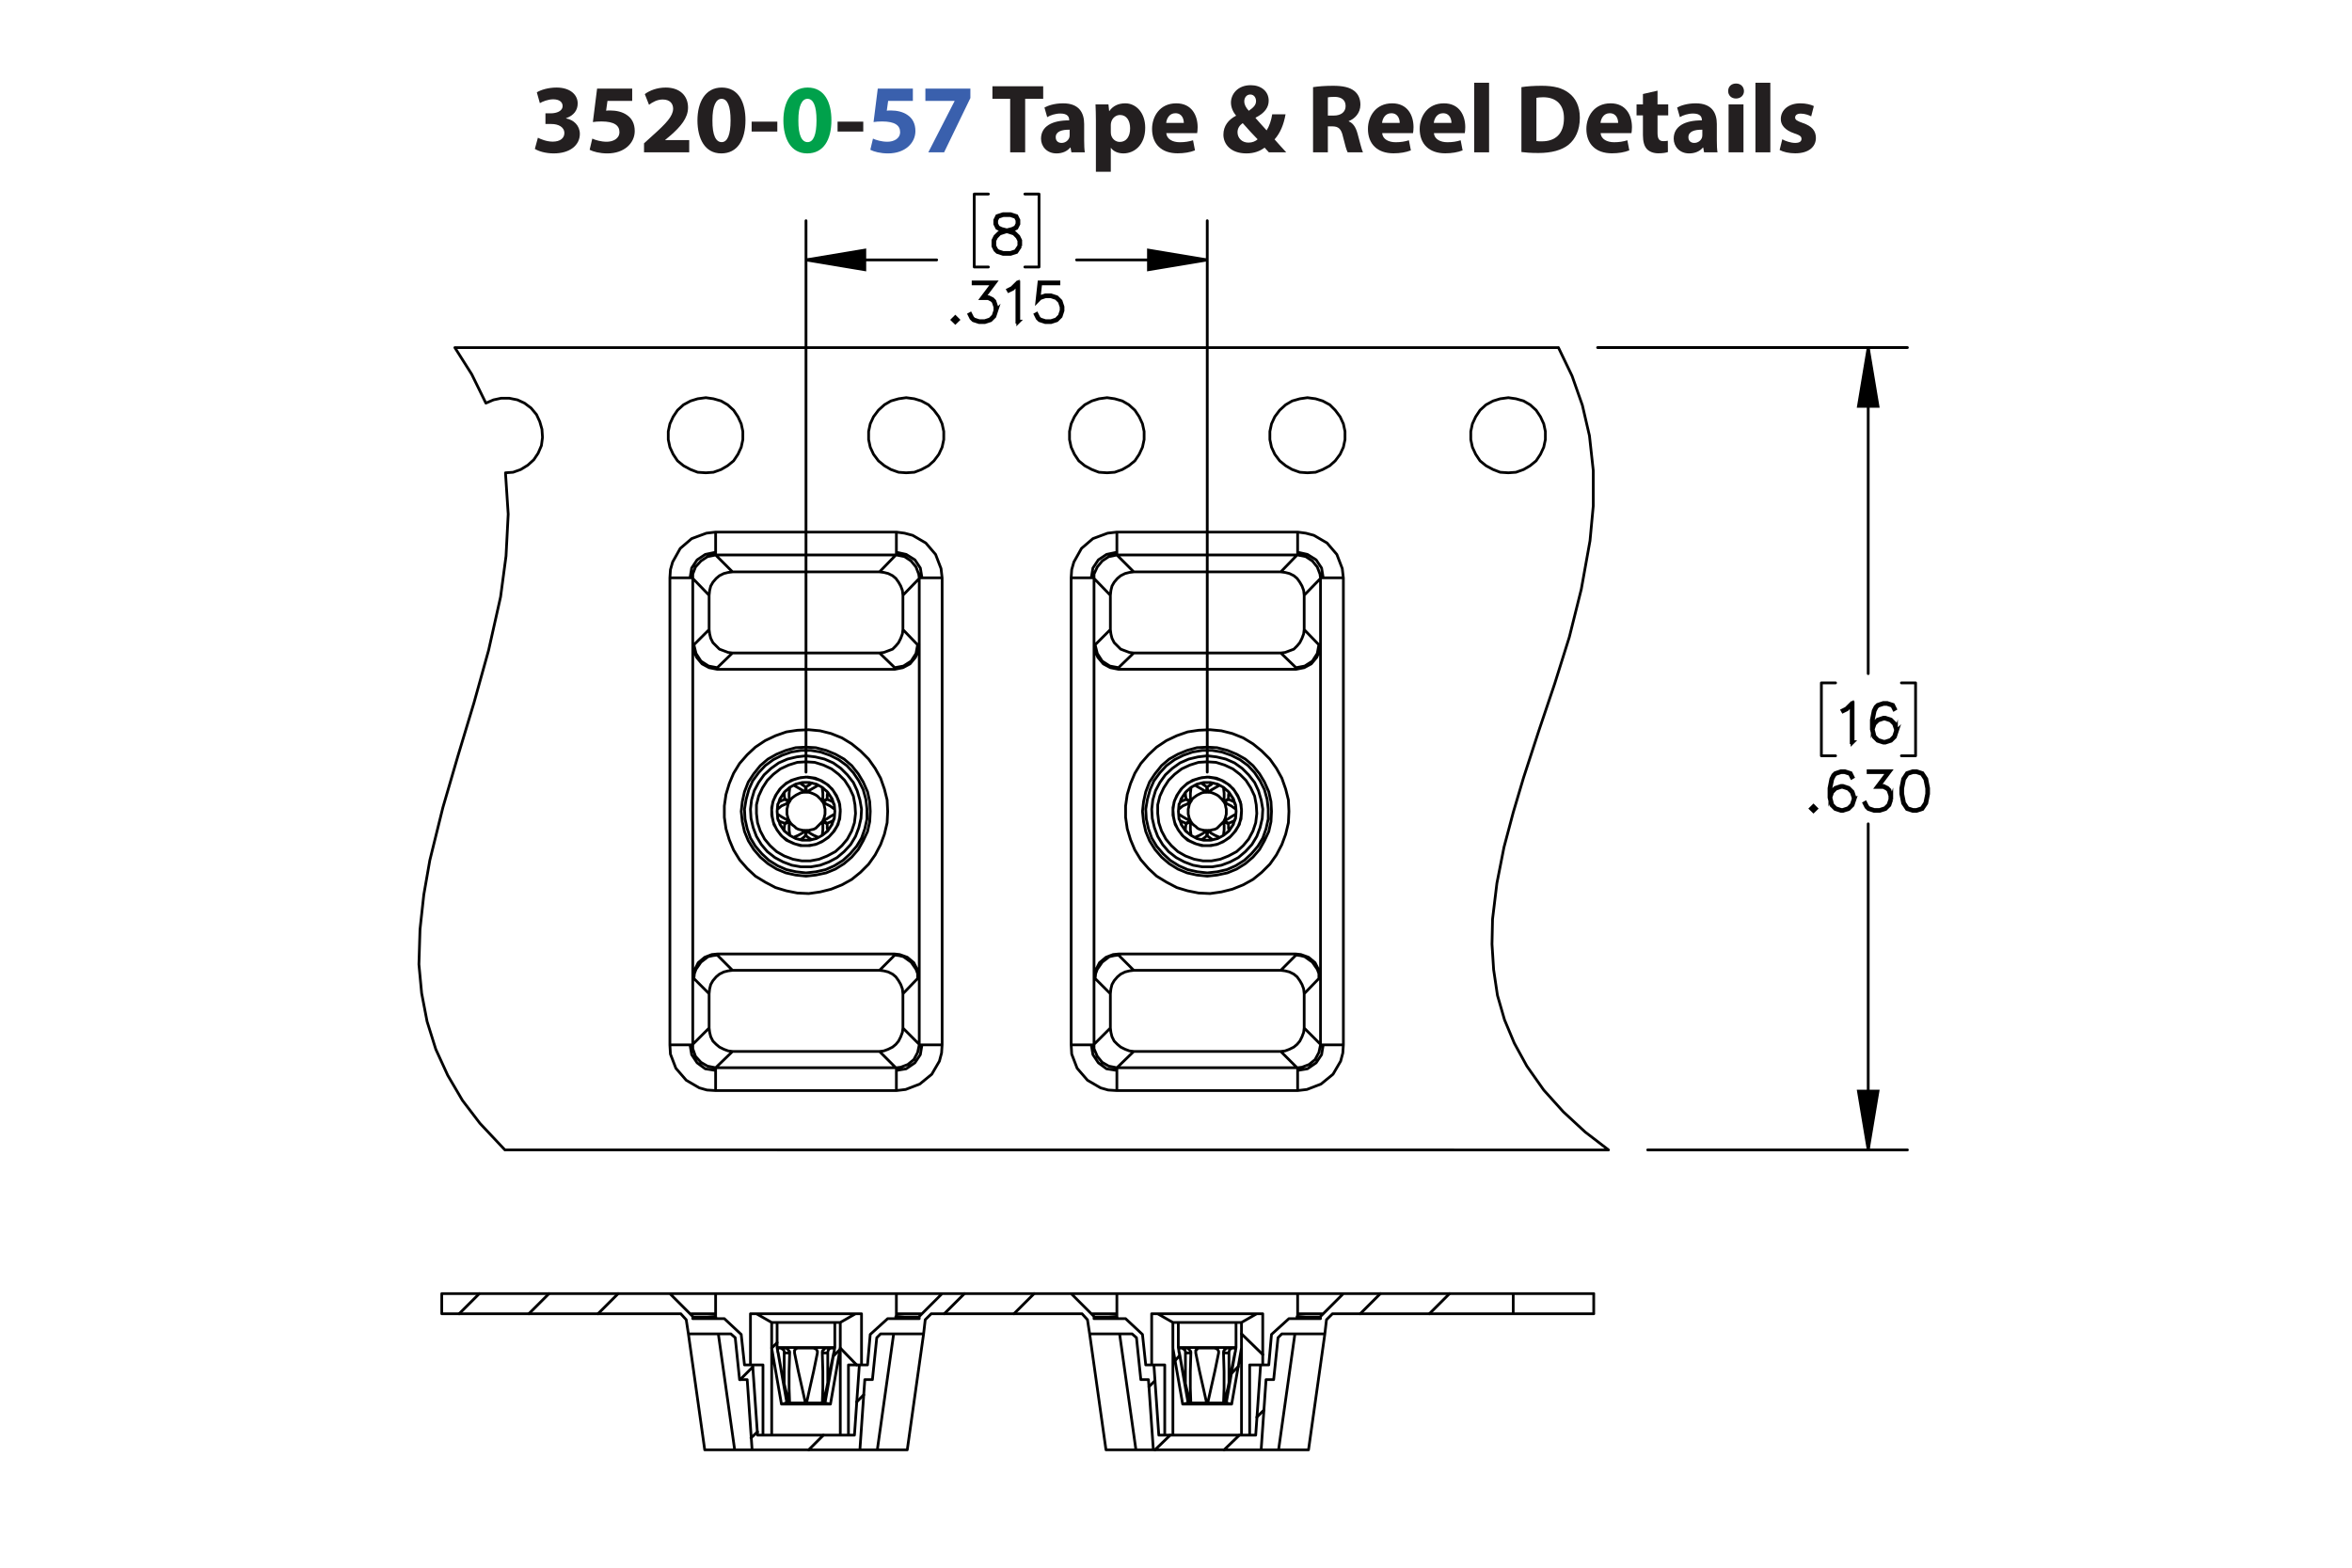 <?xml version="1.0" encoding="UTF-8"?><svg id="Layer_1" xmlns="http://www.w3.org/2000/svg" viewBox="0 0 432 288"><defs><style>.cls-1,.cls-2{stroke-linecap:round;stroke-linejoin:round;}.cls-1,.cls-2,.cls-3{fill:none;}.cls-1,.cls-2,.cls-3,.cls-4{stroke:#000;}.cls-1,.cls-3{stroke-width:.51px;}.cls-2{stroke-width:.5px;}.cls-3,.cls-4{stroke-miterlimit:10;}.cls-4{stroke-width:.7px;}.cls-5{fill:#00a14b;}.cls-6{fill:#231f20;}.cls-7{fill:#3a60ad;}</style></defs><path class="cls-6" d="m98.797,25.301c.486.252,1.603.72,2.719.72,1.423,0,2.143-.685,2.143-1.567,0-1.152-1.152-1.674-2.359-1.674h-1.116v-1.962h1.062c.918-.018,2.089-.36,2.089-1.351,0-.702-.576-1.224-1.728-1.224-.955,0-1.962.414-2.449.702l-.558-1.981c.702-.45,2.106-.882,3.619-.882,2.502,0,3.889,1.315,3.889,2.917,0,1.243-.702,2.215-2.143,2.719v.036c1.404.252,2.539,1.315,2.539,2.845,0,2.07-1.819,3.583-4.79,3.583-1.512,0-2.791-.397-3.475-.829l.558-2.052Z"/><path class="cls-6" d="m116.116,18.531h-4.538l-.252,1.8c.252-.036.468-.036.756-.036,1.116,0,2.251.252,3.079.847.882.594,1.422,1.566,1.422,2.935,0,2.179-1.873,4.106-5.023,4.106-1.422,0-2.611-.324-3.259-.666l.486-2.052c.522.252,1.585.576,2.647.576,1.134,0,2.341-.54,2.341-1.783,0-1.206-.955-1.945-3.295-1.945-.648,0-1.099.036-1.585.108l.774-6.14h6.446v2.251Z"/><path class="cls-6" d="m118.291,27.984v-1.656l1.512-1.369c2.557-2.287,3.799-3.601,3.835-4.969,0-.955-.576-1.711-1.927-1.711-1.008,0-1.891.504-2.503.973l-.774-1.963c.882-.666,2.251-1.206,3.835-1.206,2.647,0,4.106,1.548,4.106,3.673,0,1.963-1.423,3.529-3.115,5.042l-1.08.9v.036h4.411v2.251h-8.3Z"/><path class="cls-6" d="m136.924,22.078c0,3.619-1.458,6.104-4.447,6.104-3.025,0-4.357-2.719-4.375-6.032,0-3.385,1.44-6.067,4.465-6.067,3.133,0,4.357,2.791,4.357,5.996Zm-6.068.072c-.018,2.683.63,3.961,1.692,3.961s1.639-1.333,1.639-3.997c0-2.593-.558-3.961-1.657-3.961-1.008,0-1.692,1.278-1.674,3.997Z"/><path class="cls-6" d="m142.772,22.348v1.818h-4.717v-1.818h4.717Z"/><path class="cls-5" d="m152.709,22.078c0,3.619-1.458,6.104-4.447,6.104-3.025,0-4.357-2.719-4.375-6.032,0-3.385,1.44-6.067,4.465-6.067,3.133,0,4.357,2.791,4.357,5.996Zm-6.068.072c-.018,2.683.63,3.961,1.692,3.961s1.639-1.333,1.639-3.997c0-2.593-.558-3.961-1.657-3.961-1.008,0-1.692,1.278-1.674,3.997Z"/><path class="cls-6" d="m158.558,22.348v1.818h-4.718v-1.818h4.718Z"/><path class="cls-7" d="m167.667,18.531h-4.537l-.252,1.8c.252-.036.468-.036.756-.036,1.117,0,2.251.252,3.079.847.882.594,1.422,1.566,1.422,2.935,0,2.179-1.873,4.106-5.023,4.106-1.422,0-2.611-.324-3.259-.666l.486-2.052c.522.252,1.585.576,2.647.576,1.134,0,2.341-.54,2.341-1.783,0-1.206-.955-1.945-3.295-1.945-.648,0-1.099.036-1.585.108l.774-6.14h6.446v2.251Z"/><path class="cls-7" d="m178.233,16.28v1.728l-4.826,9.975h-2.899l4.826-9.417v-.036h-5.366v-2.251h8.265Z"/><path class="cls-6" d="m185.54,18.153h-3.259v-2.305h9.327v2.305h-3.313v9.831h-2.754v-9.831Z"/><path class="cls-6" d="m196.79,27.984l-.162-.882h-.054c-.576.702-1.477,1.081-2.521,1.081-1.783,0-2.845-1.296-2.845-2.701,0-2.287,2.053-3.385,5.168-3.367v-.126c0-.468-.252-1.134-1.602-1.134-.9,0-1.855.306-2.431.666l-.504-1.765c.612-.342,1.818-.774,3.421-.774,2.935,0,3.871,1.728,3.871,3.799v3.061c0,.846.036,1.656.126,2.143h-2.466Zm-.324-4.159c-1.44-.018-2.557.324-2.557,1.386,0,.702.468,1.044,1.08,1.044.684,0,1.243-.45,1.422-1.008.036-.144.054-.306.054-.468v-.954Z"/><path class="cls-6" d="m201.288,22.132c0-1.152-.036-2.143-.072-2.953h2.377l.127,1.225h.036c.648-.936,1.657-1.423,2.935-1.423,1.927,0,3.655,1.675,3.655,4.483,0,3.205-2.035,4.718-3.998,4.718-1.062,0-1.891-.432-2.287-1.008h-.036v4.375h-2.737v-9.416Zm2.737,2.07c0,.216.018.414.054.576.18.738.81,1.296,1.603,1.296,1.188,0,1.891-.99,1.891-2.485,0-1.404-.63-2.466-1.855-2.466-.774,0-1.458.576-1.639,1.386-.036.144-.054.324-.054.486v1.206Z"/><path class="cls-6" d="m214.213,24.455c.09,1.135,1.206,1.675,2.485,1.675.936,0,1.692-.126,2.43-.36l.36,1.855c-.9.36-1.999.54-3.187.54-2.989,0-4.699-1.728-4.699-4.483,0-2.233,1.386-4.7,4.447-4.7,2.844,0,3.925,2.215,3.925,4.394,0,.468-.055.882-.091,1.08h-5.671Zm3.223-1.872c0-.666-.288-1.783-1.548-1.783-1.152,0-1.621,1.044-1.692,1.783h3.241Z"/><path class="cls-6" d="m233.06,27.984c-.252-.27-.504-.54-.792-.864-.792.612-1.891,1.062-3.331,1.062-2.935,0-4.231-1.747-4.231-3.439,0-1.602.919-2.754,2.305-3.475v-.072c-.521-.576-.918-1.477-.918-2.341,0-1.53,1.206-3.205,3.637-3.205,1.873,0,3.295,1.098,3.295,2.845,0,1.224-.72,2.269-2.394,3.115l-.018.072c.702.774,1.44,1.656,2.034,2.269.486-.756.864-1.873,1.026-2.953h2.449c-.324,1.837-.936,3.403-2.017,4.609.684.774,1.386,1.567,2.143,2.377h-3.188Zm-2.07-2.394c-.756-.756-1.746-1.855-2.737-2.971-.504.36-.954.882-.954,1.675,0,1.026.774,1.908,2.017,1.908.721,0,1.315-.27,1.675-.612Zm-2.449-6.986c0,.612.288,1.152.829,1.747.882-.612,1.332-1.081,1.332-1.783,0-.576-.342-1.206-1.062-1.206-.702,0-1.099.612-1.099,1.242Z"/><path class="cls-6" d="m241.176,16.01c.882-.144,2.196-.252,3.654-.252,1.801,0,3.062.27,3.926.954.72.576,1.116,1.422,1.116,2.539,0,1.548-1.099,2.61-2.143,2.989v.054c.846.342,1.315,1.152,1.62,2.269.378,1.368.757,2.953.99,3.421h-2.809c-.198-.342-.486-1.333-.847-2.827-.323-1.513-.846-1.927-1.962-1.945h-.828v4.771h-2.719v-11.974Zm2.719,5.222h1.08c1.368,0,2.179-.684,2.179-1.747,0-1.116-.757-1.674-2.017-1.692-.666,0-1.045.054-1.242.09v3.349Z"/><path class="cls-6" d="m253.866,24.455c.09,1.135,1.206,1.675,2.484,1.675.936,0,1.692-.126,2.431-.36l.36,1.855c-.9.36-1.999.54-3.188.54-2.988,0-4.699-1.728-4.699-4.483,0-2.233,1.387-4.7,4.447-4.7,2.845,0,3.926,2.215,3.926,4.394,0,.468-.055.882-.091,1.08h-5.671Zm3.223-1.872c0-.666-.288-1.783-1.549-1.783-1.152,0-1.62,1.044-1.692,1.783h3.241Z"/><path class="cls-6" d="m263.37,24.455c.09,1.135,1.206,1.675,2.484,1.675.936,0,1.692-.126,2.431-.36l.36,1.855c-.9.36-1.999.54-3.188.54-2.988,0-4.699-1.728-4.699-4.483,0-2.233,1.387-4.7,4.447-4.7,2.845,0,3.926,2.215,3.926,4.394,0,.468-.055.882-.091,1.08h-5.671Zm3.223-1.872c0-.666-.288-1.783-1.549-1.783-1.152,0-1.62,1.044-1.692,1.783h3.241Z"/><path class="cls-6" d="m270.768,15.2h2.736v12.784h-2.736v-12.784Z"/><path class="cls-6" d="m279.443,16.01c1.008-.162,2.322-.252,3.709-.252,2.305,0,3.799.414,4.969,1.296,1.261.936,2.053,2.431,2.053,4.573,0,2.323-.846,3.925-2.017,4.915-1.278,1.062-3.223,1.566-5.6,1.566-1.422,0-2.431-.09-3.114-.18v-11.919Zm2.755,9.903c.233.054.611.054.954.054,2.484.018,4.104-1.351,4.104-4.249.019-2.521-1.458-3.853-3.816-3.853-.612,0-1.009.054-1.242.108v7.94Z"/><path class="cls-6" d="m293.987,24.455c.091,1.135,1.207,1.675,2.485,1.675.935,0,1.692-.126,2.431-.36l.36,1.855c-.9.36-1.999.54-3.188.54-2.988,0-4.699-1.728-4.699-4.483,0-2.233,1.387-4.7,4.447-4.7,2.845,0,3.925,2.215,3.925,4.394,0,.468-.054.882-.09,1.08h-5.672Zm3.224-1.872c0-.666-.288-1.783-1.549-1.783-1.152,0-1.62,1.044-1.692,1.783h3.241Z"/><path class="cls-6" d="m304.445,16.659v2.521h1.963v2.017h-1.963v3.187c0,1.062.252,1.548,1.08,1.548.343,0,.612-.036.81-.072l.018,2.07c-.359.144-1.008.234-1.782.234-.882,0-1.62-.306-2.053-.756-.504-.522-.756-1.368-.756-2.611v-3.601h-1.171v-2.017h1.171v-1.909l2.683-.612Z"/><path class="cls-6" d="m312.996,27.984l-.162-.882h-.054c-.576.702-1.477,1.081-2.521,1.081-1.783,0-2.845-1.296-2.845-2.701,0-2.287,2.053-3.385,5.167-3.367v-.126c0-.468-.252-1.134-1.603-1.134-.9,0-1.855.306-2.431.666l-.504-1.765c.612-.342,1.818-.774,3.421-.774,2.935,0,3.871,1.728,3.871,3.799v3.061c0,.846.036,1.656.126,2.143h-2.467Zm-.324-4.159c-1.44-.018-2.557.324-2.557,1.386,0,.702.469,1.044,1.081,1.044.684,0,1.242-.45,1.422-1.008.036-.144.054-.306.054-.468v-.954Z"/><path class="cls-6" d="m320.321,16.73c0,.756-.576,1.369-1.476,1.369-.865,0-1.441-.612-1.423-1.369-.019-.792.558-1.386,1.44-1.386.882,0,1.44.594,1.458,1.386Zm-2.826,11.253v-8.805h2.736v8.805h-2.736Z"/><path class="cls-6" d="m322.427,15.2h2.736v12.784h-2.736v-12.784Z"/><path class="cls-6" d="m327.358,25.589c.505.306,1.549.666,2.359.666.828,0,1.17-.288,1.17-.738s-.271-.666-1.296-1.008c-1.819-.612-2.522-1.603-2.503-2.647,0-1.638,1.404-2.881,3.583-2.881,1.026,0,1.944.234,2.484.504l-.486,1.891c-.396-.216-1.152-.504-1.908-.504-.666,0-1.044.271-1.044.72,0,.415.342.63,1.422,1.008,1.675.576,2.377,1.423,2.394,2.719,0,1.639-1.296,2.845-3.816,2.845-1.152,0-2.179-.252-2.846-.612l.486-1.962Z"/><path class="cls-4" d="m340.268,136.35h-.156v-6.94l-.892.904-.691.336-.076-.133.669-.34,1.037-1.027h.109v7.2Z"/><path class="cls-4" d="m348.385,134.325l-.346,1.046-.711.705-1.047.341h-.36l-1.047-.341-.711-.705-.346-1.386v-1.717l.336-1.712.351-.7.37-.355,1.047-.35h.701l1.066.35.351.705-.138.081-.331-.653-.972-.327h-.659l-.99.327-.308.321-.332.658-.341,1.679v1.211l.194-.582.711-.71,1.047-.35h.36l1.047.35.711.71.346,1.045v.359Zm-.151-.023v-.317l-.332-.989-.648-.648-.991-.331h-.322l-.99.331-.648.648-.332.979.332,1.315.648.653.99.326h.322l.991-.326.648-.653.332-.989Z"/><path class="cls-4" d="m333.533,148.545l-.445.435-.446-.435.446-.444.445.444Zm-.213,0l-.232-.231-.232.231.232.232.232-.232Z"/><path class="cls-4" d="m340.609,146.861l-.346,1.046-.712.704-1.048.341h-.36l-1.048-.341-.712-.704-.346-1.387v-1.717l.336-1.712.352-.7.37-.355,1.048-.35h.702l1.066.35.352.705-.138.081-.332-.653-.973-.327h-.659l-.991.327-.308.321-.332.658-.342,1.679v1.211l.194-.582.712-.709,1.048-.35h.36l1.048.35.712.709.346,1.046v.359Zm-.151-.023v-.317l-.332-.988-.65-.648-.991-.331h-.322l-.991.331-.649.648-.332.979.332,1.315.649.653.991.326h.322l.991-.326.65-.653.332-.988Z"/><path class="cls-4" d="m347.372,146.861l-.346,1.046-.712.704-1.048.341h-1.039l-1.048-.341-.37-.359-.341-.685.138-.076.336.667.314.322.991.326h1l.991-.326.65-.653.332-.988v-.658l-.332-.988-.323-.307-.649-.331h-1.157l2.039-2.711h-3.58v-.156h3.894l-2.039,2.711h.882l.711.35.361.368.346,1.046v.7Z"/><path class="cls-4" d="m354.135,145.844l-.337,1.713-.711,1.055-1.058.341h-.702l-1.058-.341-.706-1.055-.342-1.713v-1.04l.342-1.712.706-1.055,1.058-.35h.702l1.058.35.711,1.055.337,1.712v1.04Zm-.151-.023v-.993l-.342-1.679-.649-.979-.982-.327h-.659l-.981.327-.654.979-.337,1.679v.993l.337,1.68.654.98.981.326h.659l.982-.326.649-.98.342-1.68Z"/><path class="cls-4" d="m187.383,45.219l-.707,1.065-1.058.341h-1.38l-1.048-.341-.37-.359-.351-.705v-1.055l.351-.71.707-.695,1.081-.359-.73-.175-.711-.36-.356-.714v-.719l.356-.724,1.072-.35h1.38l1.067.35.36.724v.719l-.36.714-.711.36-.726.175.038.009,1.039.35.711.695.346.71v1.055Zm-.152-.038v-.98l-.332-.648-.65-.662-1-.327-.323-.09-.318.09-1.0.327-.654.662-.328.648v.98l.328.648.313.322.991.326h1.337l.981-.326.654-.97Zm-.341-4.068v-.644l-.322-.629-.972-.327h-1.337l-.972.327-.323.629v.644l.323.639.649.317.991.255.991-.255.65-.317.322-.639Z"/><path class="cls-4" d="m175.914,58.754l-.446.435-.445-.435.445-.444.446.444Zm-.213,0l-.232-.231-.232.231.232.232.232-.232Z"/><path class="cls-4" d="m182.986,57.07l-.346,1.046-.711.705-1.048.341h-1.038l-1.047-.341-.37-.359-.341-.686.137-.076.336.667.313.322.991.326h1l.991-.326.649-.653.332-.989v-.658l-.332-.989-.323-.307-.649-.331h-1.156l2.038-2.711h-3.579v-.156h3.892l-2.039,2.711h.882l.711.35.36.369.346,1.046v.7Z"/><path class="cls-4" d="m187.03,59.095h-.156v-6.94l-.892.904-.692.336-.076-.133.668-.34,1.038-1.027h.109v7.2Z"/><path class="cls-4" d="m195.15,57.07l-.346,1.046-.711.705-1.048.341h-1.038l-1.047-.341-.37-.359-.341-.686.137-.076.336.667.313.322.991.326h1l.991-.326.649-.653.332-.989v-.658l-.332-.989-.649-.648-.991-.331h-1l-.991.331-.474.487.365-3.345h3.47v.156h-3.333l-.308,2.758.204-.194,1.047-.345h1.038l1.048.345.711.71.346,1.046v.7Z"/><path class="cls-3" d="m221.741,47.75l-10.8,1.8v-3.6l10.8,1.8m-73.7,0l10.8-1.8v3.6l-10.8-1.8m195.1,163.5l-1.8-10.8h3.6l-1.8,10.8m0-147.4l1.8,10.8h-3.6l1.8-10.8"/><path class="cls-1" d="m221.741,47.75h-24m-49.7,0h24m49.7,94.1V40.55m-73.7,101.3V40.55m42.8,8.5h-2.6m2.6-13.4v13.4m-2.6-13.4h2.6m-11.9,13.4h2.6m-2.6-13.4v13.4m2.6-13.4h-2.6m164.2,175.6v-59.9m0-87.5v59.9m-40.5,87.5h47.7m-56.9-147.4h56.9m1.5,75h-2.6m2.6-13.4v13.4m-2.6-13.4h2.6m-17.3,13.4h2.6m-2.6-13.4v13.4m2.6-13.4h-2.6"/><path d="m221.741,47.75l-10.8,1.8v-3.6m-62.9,1.8l10.8-1.8v3.6m184.3,161.7l-1.8-10.8h3.6m-1.8-136.6l1.8,10.8h-3.6"/><path class="cls-2" d="m145.941,144.35h0m4.2,9.5v-.1m0-9.4h0m-4.2,9.5v-.1m5.2-8.9h-.1m-8.2,3.7h.1m2,4.7h.1m8.2-3.6h-.1m-10.3,0h.1m10.3-1.1h-.1m66.5-4.2h0m4.2,9.5v-.1m0-9.4h0m-4.2,9.5v-.1m5.2-8.9h-.1m-8.2,3.7h.1m2,4.7h.1m8.2-3.6h-.1m-10.3,0h.1m10.3-1.1h-.1m-5.1-5.8l-1.4.2-1.3.4-1.1.7-1,.9-.8,1.2-.5,1.2-.2,1.4.1,1.3.3,1.4.7,1.2.8,1,1.1.8,1.3.6,1.3.3h1.4l1.3-.3,1.2-.6,1.1-.8.9-1,.7-1.2.3-1.4.1-1.3-.2-1.4-.5-1.2-.8-1.2-1-.9-1.2-.7-1.3-.4-1.3-.2m0-2.8l-1.6.1-1.6.5-1.5.7-1.3,1-1.1,1.1-.9,1.4-.7,1.5-.4,1.6v1.6l.2,1.7.5,1.5.8,1.5,1,1.2,1.2,1.1,1.4.8,1.6.6,1.6.3h1.6l1.6-.3,1.5-.6,1.5-.8,1.2-1.1,1-1.2.8-1.5.5-1.5.2-1.7-.1-1.6-.3-1.6-.7-1.5-.9-1.4-1.1-1.1-1.3-1-1.5-.7-1.6-.5-1.6-.1m0-1.1l-1.7.2-1.7.4-1.6.7-1.4,1-1.3,1.2-1,1.4-.8,1.5-.5,1.7-.2,1.7.1,1.7.4,1.7.6,1.6.9,1.5,1.1,1.3,1.4,1.1,1.5.8,1.6.6,1.7.3h1.8l1.7-.3,1.6-.6,1.5-.8,1.3-1.1,1.2-1.3.9-1.5.6-1.6.4-1.7.1-1.7-.3-1.7-.5-1.7-.7-1.5-1.1-1.4-1.2-1.2-1.4-1-1.6-.7-1.7-.4-1.7-.2m-73.7,3.9l-1.4.2-1.3.4-1.1.7-1,.9-.8,1.2-.5,1.2-.2,1.4.1,1.3.3,1.4.7,1.2.8,1,1.1.8,1.3.6,1.3.3h1.4l1.3-.3,1.2-.6,1.1-.8.9-1,.7-1.2.3-1.4.1-1.3-.2-1.4-.5-1.2-.8-1.2-1-.9-1.2-.7-1.3-.4-1.3-.2m0-2.8l-1.6.1-1.6.5-1.5.7-1.3,1-1.1,1.1-.9,1.4-.7,1.5-.4,1.6v1.6l.2,1.7.5,1.5.8,1.5,1,1.2,1.2,1.1,1.4.8,1.6.6,1.6.3h1.6l1.6-.3,1.5-.6,1.5-.8,1.2-1.1,1-1.2.8-1.5.5-1.5.2-1.7-.1-1.6-.3-1.6-.7-1.5-.9-1.4-1.1-1.1-1.3-1-1.5-.7-1.6-.5-1.6-.1m0-1.1l-1.7.2-1.7.4-1.6.7-1.4,1-1.3,1.2-1,1.4-.8,1.5-.5,1.7-.2,1.7.1,1.7.4,1.7.6,1.6.9,1.5,1.1,1.3,1.4,1.1,1.5.8,1.6.6,1.7.3h1.8l1.7-.3,1.6-.6,1.5-.8,1.3-1.1,1.2-1.3.9-1.5.6-1.6.4-1.7.1-1.7-.3-1.7-.5-1.7-.7-1.5-1.1-1.4-1.2-1.2-1.4-1-1.6-.7-1.7-.4-1.7-.2m-4,6.7v.5l.1.7m0,0l.9.5m-2.1,3.5l.4.2.8.3m0,0l.8-.5m4.1-6.9l-.3.3-.7.4m0,0l.1,1m-1.2,8.7l.4-.2.6-.5m0,0v-1m4.1,0l-.1-.4v-.8m0,0l-.9-.4m2-3.6l-.4-.2-.7-.3m0,0l-.8.5m-7-.5l-.7.3-.4.2m1.9,0l-.8-.5m0,4.5l-.1.8v.4m1-1.6l-.9.4m3.8-6.8l-.6-.4-.4-.3m1,1.7v-1m4,2.2v-.7l.1-.5m-1,1.7l.9-.5m-3.9,6.8l.7.5.4.2m-1-1.7l-.1,1m3.9-2.3l.7-.3.4-.2m-1.9,0l.8.5m-6.9-6.4h0m0,0l-.1.9v.7l.1.8m2.9-1.7h-.4l-.5.1-.4.2-.4.2-.3.2-.4.3-.3.3-.2.4m2.9-1.7l-.6-.4-.7-.4-.7-.4m0,0h0m.7-.4l.3-.1h.4l.3-.1h.7l.4.1h.4l.3.1m.7.4h0m0,0l-.7.4-.7.4-.6.4m2.9,1.7l-.3-.4-.3-.3-.3-.3-.3-.2-.4-.2-.5-.2-.4-.1h-.4m2.9,1.7l.1-.8v-.7l-.1-.9m0,0h0m.7.4l.3.3.2.3.2.3.2.3.2.3.1.3.1.4.1.3m0,.8h0m0,0l-.7-.5-.6-.3-.7-.4m0,3.4l.2-.4.1-.4.1-.4v-.9l-.1-.4-.1-.5-.2-.4m0,3.4l.7-.3.6-.4.7-.4m0,0h0m0,.8l-.1.3-.1.3-.1.4-.2.3-.2.3-.2.3-.2.3-.3.2m-.7.4h0m0,0l.1-.8v-.8l-.1-.7m-2.9,1.6h.4l.4-.1.5-.1.4-.2.3-.3.3-.3.3-.3.3-.3m-2.9,1.6l.6.5.7.4.7.3m0,0v.1m-.7.3l-.3.1-.4.1h-1.4l-.4-.1-.3-.1m-.7-.3v-.1m0,0l.7-.3.7-.4.6-.5m-2.9-1.6l.2.3.3.3.4.3.3.3.4.2.4.1.5.1h.4m-2.9-1.6l-.1.7v.8l.1.8m0,0h-.1m-.6-.4l-.3-.2-.2-.3-.2-.3-.2-.3-.2-.3-.1-.4-.1-.3-.2-.3m0-.8h.1m0,0l.6.4.7.4.7.3m0-3.4l-.2.4-.1.5-.1.4v.9l.1.4.1.4.2.4m0-3.4l-.7.4-.7.3-.6.5m0,0h-.1m0-.8l.2-.3.1-.4.1-.3.2-.3.2-.3.2-.3.2-.3.3-.3m10,3.8l-.1-1.3-.5-1.3-.7-1.2-.9-1-1.2-.8-1.2-.5-1.4-.2-1.3.1-1.3.4-1.3.6-1,.9-.8,1.1-.6,1.2-.3,1.3v1.4l.3,1.3.6,1.3.8,1.1,1,.9,1.3.6,1.3.4h1.3l1.4-.2,1.2-.5,1.2-.8.9-1,.7-1.1.5-1.3.1-1.4m-11.6,0l.1,1.3.5,1.2.7,1.1,1,.8,1.1.6,1.2.3h1.3l1.3-.3,1.1-.6,1-.8.7-1.1.5-1.2.1-1.3-.1-1.2-.5-1.2-.7-1.1-1-.9-1.1-.6-1.3-.3h-1.3l-1.2.3-1.1.6-1,.9-.7,1.1-.5,1.2-.1,1.2m75-3.5v.5l.1.7m0,0l.9.5m-2,3.5l.4.2.7.3m0,0l.8-.5m4.1-6.9l-.3.3-.7.4m0,0l.1,1m-1.2,8.7l.4-.2.6-.5m0,0v-1m4.1,0l-.1-.4v-.8m0,0l-.9-.4m2-3.6l-.4-.2-.7-.3m0,0l-.8.5m-7-.5l-.7.3-.4.2m1.9,0l-.8-.5m0,4.5l-.1.8v.4m1-1.6l-.9.4m3.8-6.8l-.6-.4-.4-.3m1,1.7v-1m4,2.2v-.7l.1-.5m-1,1.7l.9-.5m-3.9,6.8l.7.5.3.2m-.9-1.7l-.1,1m3.9-2.3l.7-.3.4-.2m-1.9,0l.8.5m-6.9-6.4h0m0,0l-.1.9v.7l.1.8m2.9-1.7h-.4l-.5.1-.4.2-.4.2-.3.2-.4.3-.3.3-.2.4m2.9-1.7l-.6-.4-.7-.4-.7-.4m0,0h0m.7-.4l.3-.1h.4l.3-.1h.7l.4.1h.4l.3.1m.7.4h0m0,0l-.7.4-.7.4-.6.4m2.9,1.7l-.3-.4-.3-.3-.3-.3-.3-.2-.4-.2-.5-.2-.4-.1h-.4m2.9,1.7l.1-.8v-.7l-.1-.9m0,0h0m.7.4l.3.3.2.3.2.3.2.3.2.3.1.3.1.4.1.3m0,.8h0m0,0l-.7-.5-.6-.3-.7-.4m0,3.4l.2-.4.1-.4.1-.4v-.9l-.1-.4-.1-.5-.2-.4m0,3.4l.7-.3.6-.4.7-.4m0,0h0m0,.8l-.1.3-.1.3-.1.4-.2.3-.2.3-.2.3-.2.3-.3.2m-.7.4h0m0,0l.1-.8v-.8l-.1-.7m-2.9,1.6h.4l.4-.1.5-.1.4-.2.3-.3.3-.3.3-.3.3-.3m-2.9,1.6l.6.5.7.4.7.3m0,0v.1m-.7.3l-.3.1-.4.1h-1.4l-.4-.1-.3-.1m-.7-.3v-.1m0,0l.7-.3.7-.4.6-.5m-2.9-1.6l.2.3.3.3.4.3.3.3.4.2.4.1.5.1h.4m-2.9-1.6l-.1.7v.8l.1.8m0,0h-.1m-.6-.4l-.3-.2-.2-.3-.2-.3-.2-.3-.2-.3-.1-.4-.1-.3-.2-.3m0-.8h.1m0,0l.6.4.7.4.7.3m0-3.4l-.2.4-.1.5-.1.4v.9l.1.4.1.4.2.4m0-3.4l-.7.4-.7.3-.6.5m0,0h-.1m0-.8l.2-.3.1-.4.1-.3.2-.3.2-.3.2-.3.2-.3.3-.3m10,3.8l-.1-1.3-.5-1.3-.7-1.2-.9-1-1.2-.8-1.2-.5-1.4-.2-1.3.1-1.3.4-1.3.6-1,.9-.8,1.1-.6,1.2-.3,1.3v1.4l.3,1.3.6,1.3.8,1.1,1,.9,1.3.6,1.3.4h1.3l1.4-.2,1.2-.5,1.2-.8.9-1,.7-1.1.5-1.3.1-1.4m-11.6,0l.1,1.3.5,1.2.7,1.1,1,.8,1.1.6,1.2.3h1.3l1.3-.3,1.1-.6,1-.8.7-1.1.5-1.2.1-1.3-.1-1.2-.5-1.2-.7-1.1-1-.9-1.1-.6-1.3-.3h-1.3l-1.2.3-1.1.6-1,.9-.7,1.1-.5,1.2-.1,1.2m-68.4,11.3l-1.8-.2-1.8-.4-1.6-.7-1.6-1-1.3-1.2-1.2-1.4-.9-1.5-.6-1.7-.4-1.8-.1-1.8.3-1.8.5-1.8.7-1.6,1.1-1.5,1.2-1.3,1.5-1.1,1.6-.8,1.7-.6,1.8-.3h1.8l1.8.3,1.7.6,1.6.8,1.5,1.1,1.2,1.3,1,1.5.8,1.6.5,1.8.2,1.8v1.8l-.4,1.8-.6,1.7-.9,1.5-1.2,1.4-1.3,1.2-1.6,1-1.6.7-1.8.4-1.8.2m73.7,0l-1.8-.2-1.8-.4-1.6-.7-1.6-1-1.3-1.2-1.2-1.4-.9-1.5-.6-1.7-.4-1.8-.1-1.8.3-1.8.5-1.8.7-1.6,1.1-1.5,1.2-1.3,1.5-1.1,1.6-.8,1.7-.6,1.8-.3h1.8l1.8.3,1.7.6,1.6.8,1.5,1.1,1.2,1.3,1,1.5.8,1.6.5,1.8.2,1.8v1.8l-.4,1.8-.6,1.7-.9,1.5-1.2,1.4-1.3,1.2-1.6,1-1.6.7-1.8.4-1.8.2m-87.2-40.4l-.8-.1-.8-.3-.8-.3-.6-.6-.6-.6-.4-.8-.2-.8-.1-.8m78,4.3l-.8-.1-.8-.3-.8-.3-.6-.6-.6-.6-.4-.8-.2-.8-.1-.8m-38.1,0l-.1.8-.3.8-.4.8-.5.6-.6.6-.8.3-.8.3-.8.1m78-4.3l-.1.8-.3.8-.4.8-.5.6-.6.6-.8.3-.8.3-.8.1m-31.3,62.6l.1-.9.2-.8.4-.7.6-.7.6-.5.8-.4.8-.2.8-.1m-78,4.3l.1-.9.2-.8.4-.7.6-.7.6-.5.8-.4.8-.2.8-.1m27,0l.8.1.8.2.8.4.6.5.5.7.4.7.3.8.1.9m69.4-4.3l.8.1.8.2.8.4.6.5.5.7.4.7.3.8.1.9m-107.8-59.9l2.8-2.7m27,0l2.8,2.7m-2.8-2.7h-27m70.9,2.7l2.8-2.7m27,0l2.8,2.7m-2.8-2.7h-27m13.5,17.3l1.8.1,1.9.5,1.7.7,1.6.9,1.4,1.2,1.2,1.5.9,1.5.8,1.8.4,1.8.1,1.8-.1,1.9-.4,1.8-.8,1.7-.9,1.6-1.2,1.4-1.4,1.2-1.6,1-1.7.7-1.9.4-1.8.2-1.9-.2-1.8-.4-1.7-.7-1.6-1-1.4-1.2-1.2-1.4-1-1.6-.7-1.7-.4-1.8-.2-1.9.2-1.8.4-1.8.7-1.8,1-1.5,1.2-1.5,1.4-1.2,1.6-.9,1.7-.7,1.8-.5,1.9-.1m-73.7,0l1.8.1,1.9.5,1.7.7,1.6.9,1.4,1.2,1.2,1.5.9,1.5.8,1.8.4,1.8.1,1.8-.1,1.9-.4,1.8-.8,1.7-.9,1.6-1.2,1.4-1.4,1.2-1.6,1-1.7.7-1.9.4-1.8.2-1.9-.2-1.8-.4-1.7-.7-1.6-1-1.4-1.2-1.2-1.4-1-1.6-.7-1.7-.4-1.8-.2-1.9.2-1.8.4-1.8.7-1.8,1-1.5,1.2-1.5,1.4-1.2,1.6-.9,1.7-.7,1.8-.5,1.9-.1m90,38.2l-2.8,2.8m-27,0l-2.8-2.8m2.8,2.8h27m-70.9-2.8l-2.8,2.8m-27,0l-2.8-2.8m2.8,2.8h27m1.5-29.2l-.1-2.1-.5-2-.7-2-1-1.8-1.2-1.7-1.5-1.5-1.6-1.3-1.8-1.1-2-.8-2-.5-2.1-.2-2.1.1-2,.3-2,.7-1.9.9-1.8,1.2-1.5,1.4-1.4,1.6-1.1,1.8-.8,1.9-.6,2-.3,2.1v2.1l.3,2.1.6,2,.8,1.9,1.1,1.8,1.4,1.6,1.5,1.4,1.8,1.1,1.9,1,2,.6,2,.4,2.1.1,2.1-.3,2-.5,2-.8,1.8-1,1.6-1.3,1.5-1.5,1.2-1.7,1-1.9.7-1.9.5-2.1.1-2.1m-31.3-26.1h32.6m0,52.3h-32.6m105-26.2l-.1-2.1-.5-2-.7-2-1-1.8-1.2-1.7-1.5-1.5-1.6-1.3-1.8-1.1-2-.8-2-.5-2.1-.2-2.1.1-2,.3-2,.7-1.9.9-1.8,1.2-1.5,1.4-1.4,1.6-1.1,1.8-.8,1.9-.6,2-.3,2.1v2.1l.3,2.1.6,2,.8,1.9,1.1,1.8,1.4,1.6,1.5,1.4,1.8,1.1,1.9,1,2,.6,2,.4,2.1.1,2.1-.3,2-.5,2-.8,1.8-1,1.6-1.3,1.5-1.5,1.2-1.7,1-1.9.7-1.9.5-2.1.1-2.1m-31.3-26.1h32.6m0,52.3h-32.6m37.1,4.5l-.3-1.5-.7-1.4-1.2-1-1.4-.5-.9-.1m0,.2v-.2m4.2,4.5v-.9l-.3-.8-.9-1.3-1.4-1-.8-.2-.8-.1m-110.8,4.3l.3-1.5.7-1.4,1.2-1,1.3-.5,1-.1m0,.2l-.8.1-.9.2-1.3,1-.9,1.3-.3.8-.1.9m4.3-4.3v-.2m69.2,4.5l.3-1.5.7-1.4,1.2-1,1.3-.5,1-.1m0,.2l-.8.1-.9.2-1.3,1-.9,1.3-.3.8-.1.9m4.3-4.3v-.2m-36.6,4.5l-.3-1.5-.7-1.4-1.2-1-1.4-.5-.9-.1m0,.2v-.2m4.2,4.5v-.9l-.3-.8-.9-1.3-1.4-1-.8-.2-.8-.1m73.7-52.5l1.5-.3,1.3-.7,1-1.2.6-1.4.1-.9m-4.5,4.2l1.6-.3,1.4-.9.9-1.4.3-1.6m-4.2,4.5v-.3m-106.3.3l-1.5-.3-1.3-.7-1-1.2-.6-1.4-.1-.9m4.5,4.2v.3m-4.3-4.5l.4,1.6.9,1.4,1.4.9,1.6.3m73.7.3l-1.5-.3-1.3-.7-1-1.2-.6-1.4-.1-.9m4.5,4.2v.3m-4.3-4.5l.4,1.6.9,1.4,1.4.9,1.6.3m-41.1.3l1.5-.3,1.3-.7,1-1.2.6-1.4.1-.9m-4.5,4.2l1.6-.3,1.4-.9.9-1.4.3-1.6m-4.2,4.5v-.3m-34.1,59.9l-2.8-2.8m0,0h-.2m0,0h0m0,0v-61.3m0,0v-.1m0,0l.2.1m0,0l2.8-2.8m0,0v-6.3m0,79.5v-6.3m73.7,0l-2.8-2.8m0,0h-.2m0,0h0m0,0v-61.3m0,0v-.1m0,0l.2.1m0,0l2.8-2.8m0,0v-6.3m0,79.5v-6.3m-42.4-77.5h-27m31.3,77.5l2.7-2.8m-2.7,9.1v-6.3m0-73.2v6.3m2.7,2.8l-2.7-2.8m3,2.7l-.3.1m.3,0v-.1m0,61.4v-61.3m0,61.3h0m-.3,0h.3m-34.3,13.4h27m73.7-88.1h-27m31.3,77.5l2.7-2.8m-2.7,9.1v-6.3m0-73.2v6.3m2.7,2.8l-2.7-2.8m3,2.7l-.3.1m.3,0v-.1m0,61.4v-61.3m0,61.3h0m-.3,0h.3m-34.3,13.4h27m-66.4-1.3l-3-3m0,0l-.1.8-.3.8-.4.8-.5.6-.6.5-.8.4-.8.3-.8.1m0,0l3,3m0-94.2l-3,3.1m0,0l.8.1.8.2.8.4.6.5.5.7.4.7.3.8.1.9m0,0l3-3.1m36.3,89.9l3.1-3m0,0l-.8-.1-.8-.3-.8-.4-.6-.5-.6-.6-.4-.8-.2-.8-.1-.8m-3,3l3-3m-72.5,7.3l3.1-3m0,0l-.8-.1-.8-.3-.8-.4-.6-.5-.6-.6-.4-.8-.2-.8-.1-.8m-3,3l3-3m0-79.5l-3-3.1m3,3.1l.1-.9.2-.8.4-.7.6-.7.6-.5.8-.4.8-.2.8-.1m0,0l-3.1-3.1m72.5,7.4l-3-3.1m3,3.1l.1-.9.2-.8.4-.7.6-.7.6-.5.8-.4.8-.2.8-.1m0,0l-3.1-3.1m33.1,0l-3,3.1m0,0l.8.1.8.2.8.4.6.5.5.7.4.7.3.8.1.9m0,0l3-3.1m0,85.6l-3-3m0,0l-.1.8-.3.8-.4.8-.5.6-.6.5-.8.4-.8.3-.8.1m0,0l3,3m-106.8-94.2l-1.5.3-1.2.8-1,1.1-.5,1.3v.7m77.9-4.2l-1.5.3-1.2.8-.9,1.1-.6,1.3v.7m-32.1,85.8l-.3,1.4-.7,1.3-1.1.9-1.3.5-.8.1m77.9-4.2l-.3,1.4-.7,1.3-1.1.9-1.3.5-.8.1m-73.7-94.2l1.5.3,1.2.8.9,1.1.5,1.3.1.7m69.5-4.2l1.5.3,1.2.8.9,1.1.5,1.3.1.7m-111.1,90l-1.5-.3-1.2-.7-1-1.1-.5-1.4v-.7m77.9,4.2l-1.5-.3-1.2-.7-.9-1.1-.6-1.4v-.7m76.1-105.1l1.4-.1,1.4-.5,1.2-.7,1.1-.9.8-1.2.6-1.3.3-1.4v-1.5l-.3-1.4-.6-1.3-.8-1.2-1.1-1-1.2-.7-1.4-.4-1.4-.2-1.5.2-1.3.4-1.3.7-1.1,1-.8,1.2-.6,1.3-.3,1.4v1.5l.3,1.4.6,1.3.8,1.2,1.1.9,1.3.7,1.3.5,1.5.1m-36.9,0l1.5-.1,1.3-.5,1.3-.7,1-.9.9-1.2.6-1.3.3-1.4v-1.5l-.3-1.4-.6-1.3-.9-1.2-1-1-1.3-.7-1.3-.4-1.5-.2-1.4.2-1.4.4-1.2.7-1.1,1-.9,1.2-.6,1.3-.3,1.4v1.5l.3,1.4.6,1.3.9,1.2,1.1.9,1.2.7,1.4.5,1.4.1m-36.8,0l1.4-.1,1.4-.5,1.2-.7,1.1-.9.8-1.2.6-1.3.3-1.4v-1.5l-.3-1.4-.6-1.3-.8-1.2-1.1-1-1.2-.7-1.4-.4-1.4-.2-1.5.2-1.3.4-1.3.7-1.1,1-.8,1.2-.6,1.3-.3,1.4v1.5l.3,1.4.6,1.3.8,1.2,1.1.9,1.3.7,1.3.5,1.5.1m-36.9,0l1.5-.1,1.3-.5,1.3-.7,1-.9.9-1.2.6-1.3.3-1.4v-1.5l-.3-1.4-.6-1.3-.9-1.2-1-1-1.3-.7-1.3-.4-1.5-.2-1.4.2-1.4.4-1.2.7-1.1,1-.9,1.2-.6,1.3-.3,1.4v1.5l.3,1.4.6,1.3.9,1.2,1.1.9,1.2.7,1.4.5,1.4.1m-36.8,0l1.4-.1,1.4-.5,1.2-.7,1.1-.9.8-1.2.6-1.3.3-1.4v-1.5l-.3-1.4-.6-1.3-.8-1.2-1.1-1-1.2-.7-1.4-.4-1.4-.2-1.5.2-1.3.4-1.3.7-1.1,1-.8,1.2-.6,1.3-.3,1.4v1.5l.3,1.4.6,1.3.8,1.2,1.1.9,1.3.7,1.3.5,1.5.1m-46.1-23h202.7m-202.7,0l3.1,4.9,2.6,5.3m3.6,12.8l1.4-.1,1.4-.5,1.3-.8,1.1-1,.8-1.2.6-1.4.2-1.5-.1-1.5-.4-1.4-.6-1.3-1-1.2-1.2-.9-1.3-.6-1.5-.3h-1.5l-1.4.3-1.4.6m3.6,12.8l.5,7.6-.4,7.7-1,7.5-2.2,9.8-2.7,9.7-2.9,9.6-2.8,9.6-2.4,9.7-1.1,6.3-.7,6.4-.2,6.4.5,5.3,1,5.2,1.6,5.1,2.2,4.8,2.7,4.6,3.2,4.2,4.6,4.9m202.7,0H92.741m202.7,0l-4.3-3.3-4-3.7-3.6-4-3.1-4.4-2.3-4.2-1.8-4.3-1.3-4.5-.7-4.7-.3-4.7.1-4.6.8-6.6,1.3-6.6,1.7-6.4,1.9-6.4,2.8-8.6,2.9-8.6,2.7-8.6,2.2-8.8,1.6-8.9.6-6.4v-6.5l-.7-6.4-1.3-5.6-1.9-5.4-2.5-5.2m-121.6,38.1h-.1m.1,0v-.5m-33.2-3.7h33.2m-33.2,3.7v.5m0,0h0m0,0h33.1m73.8,0h-.1m.1,0v-.5m-33.2-3.7h33.2m-33.2,3.7v.5m0,0h0m0,0h33.1m-41.5,4.2l.1-1.5.4-1.4,1.4-2.5,2.1-1.8,2.7-1,1.7-.2m0,3.7l-1.9.4-1.5,1-1,1.5-.3,1.8m4.7-8.4v3.7m-40.5-3.7l1.5.2,1.5.4,2.4,1.4,1.8,2.1,1,2.6.2,1.7m-8.4-4.7v-3.7m4.7,8.4l-.3-1.8-1-1.5-1.6-1-1.8-.4m-41.6,4.7l.1-1.5.4-1.4,1.4-2.5,2.1-1.8,2.7-1,1.7-.2m0,3.7l-1.9.4-1.5,1-1,1.5-.3,1.8m4.7-8.4v3.7m69.5,4.7v.1m0-.1h-.5m0,0h-3.7m0,85.8v-85.8m3.7,85.8h.5m0-.1v.1m0-.1v-85.6m-32.1,85.7v-.1m0,.1h.5m3.7-85.8v85.8m0-85.8h-3.7m0,0h-.5m0,.1v-.1m0,.1v85.6m73.7.1v-.1m0,.1h.5m3.7-85.8v85.8m-3.7-85.8h-.5m0,.1v-.1m0,.1v85.6m-115.3-85.7v.1m0-.1h-.5m0,0h-3.7m0,85.8v-85.8m3.7,85.8h.5m0-.1v.1m0-.1v-85.6m4.2,89.9h0m0,0v.5m33.2,3.7h-33.2m33.2-3.7v-.5m-.1,0h.1m-.1,0h-33.1m73.7,4.2l-1.6-.1-1.4-.4-2.4-1.4-1.9-2.2-1-2.6-.1-1.7m3.7,0l.3,1.8,1,1.5,1.5,1.1,1.9.3m-8.4-4.7h3.7m-27.4,0l-.1,1.5-.4,1.5-1.4,2.4-2.2,1.8-2.6,1-1.7.2m4.7-8.4h3.7m-8.4,4.7l1.8-.3,1.6-1.1,1-1.5.3-1.8m-4.7,8.4v-3.7m40.5-.5h0m0,0v.5m0,0v3.7m33.2,0h-33.2m33.2-3.7v-.5m-.1,0h.1m-.1,0h-33.1m-73.7,4.2l-1.6-.1-1.4-.4-2.4-1.4-1.9-2.2-1-2.6-.1-1.7m8.4,4.7v3.7m-4.7-8.4l.3,1.8,1,1.5,1.5,1.1,1.9.3m-8.4-4.7h3.7m120,0l-.1,1.5-.4,1.5-1.4,2.4-2.2,1.8-2.6,1-1.7.2m4.7-8.4h3.7m-8.4,4.7l1.8-.3,1.6-1.1,1-1.5.3-1.8m-4.7,8.4v-3.7m0-98.9l1.5.2,1.5.4,2.4,1.4,1.8,2.1,1,2.6.2,1.7m-8.4-4.7v-3.7m4.7,8.4l-.3-1.8-1-1.5-1.6-1-1.8-.4m8.4,4.7h-3.7"/><path class="cls-1" d="m215.841,249.95l.8-.9m9.6,3.2l1.2-1.2m4.5-2.2l-3.9-3.8m-83.7,12.8l.1-.2m-2.7-10l1-1m10.4,2.4l1.2-1.2m3,2.9l-3-3.1m108.2-6.3l3.7-3.7m-80,3.7l3.7-3.7m-80.1,3.7l3.7-3.7m111.3,28.7l2.8-2.7m3.2-3.3l1.3-1.3m17.7-17.7l3.7-3.7m-105,28.7l2.7-2.7m6.1-6.1l1.3-1.3m14.8-14.9l3.7-3.7m-80,3.7l3.7-3.7m111.3,28.7l2.8-2.7m-77,.5l1.2-1.1m-54.8-21.7l3.7-3.7m123,17.1l1.1-1.1m-76.2-.2l2.3-2.3"/><path class="cls-2" d="m238.241,241.85v.4m-73.7-.4v.4m40.7,0l-.1-.4m-73.6.4l-.1-.4m73.7-4.2h33.2m-106.9,0h33.2m73.7,0h8.4m-8.4,3.7v-3.7m-73.7,4.2v-.5m73.7.5v-.5m4.7,0h-4.7m-106.9,0v.5m73.7-.5v.5m-40.5-4.2h8.4m-8.4,3.7v-3.7m4.7,3.7h-4.7m-41.6-3.7h8.4m0,3.7h-4.7m4.7-3.7v3.7m65.3-3.7h8.4m0,3.7h-4.7m4.7-3.7v3.7m37.4.5h0m-4.2,0h-.1m.1,0l1.5.1h2.6l.1-.1m-73.7,0h0m-4.2,0h-.1m.1,0l1.5.1h2.6l.1-.1m32.1,0h0m4.2,0h0m0,0l-1.5.1h-2.7v-.1m-73.7,0h0m4.2,0h0m0,0l-1.5.1h-2.7v-.1m10.9,24.5h-3.2m26.2,0h-3.2m-31.5-21.3l3,21.3m5.5,0h-5.5m2.5-21.3l3,21.3m34.7-21.3l-3,21.3m-5.5,0l3-21.3m2.5,21.3h-5.5m39-21.3l3,21.3m5.5,0h-5.5m2.5-21.3l3,21.3m3.2,0h-3.2m26.2,0h-3.2m11.7-21.3l-3,21.3m-5.5,0l3-21.3m2.5,21.3h-5.5m43.1-28.7h14.8m-14.8,3.7h14.8m-165.5.9v-.4m73.7.4v-.4m-32.1.4v-.4m73.7.4v-.4m-41.6.4h5.8m30,0h5.8m-115.3,0h5.8m30,0h5.8m109.1-4.6h-31.2m0,0l-4.2,4.2m-5.8.4l-3.2,2.9m0,0l-.5,5.6m-1.5,0h1.5m-1.5,0l-.9,12.9m-17.8,0h17.8m-17.8,0l-.9-12.9m-1.5,0h1.5m-1.5,0l-.6-5.6m0,0l-3.1-2.9m-5.8-.4l-4.2-4.2m0,0h-23.7m0,0l-4.2,4.2m-5.8.4l-3.2,2.9m0,0l-.5,5.6m-1.5,0h1.5m-1.5,0l-.9,12.9m-17.8,0h17.8m-17.8,0l-.9-12.9m-1.5,0h1.5m-1.5,0l-.6-5.6m0,0l-3.1-2.9m-5.8-.4l-4.2-4.2m0,0h-41.9m0,3.7v-3.7m43.9,3.7h-43.9m43.9,0l1,1.1m.4,2.6l-.4-2.6m.4,2.6h7.8m.8.7l-.8-.7m1.6,8.4l-.8-7.7m.8,7.7h1.4m.9,12.9l-.9-12.9m.9,12.9h19.8m.9-12.9l-.9,12.9m.9-12.9h1.4m.8-7.7l-.8,7.7m1.5-8.4l-.7.7m.7-.7h7.9m0,0l.3-2.6m0,0l1.1-1.1m27.7,0h-27.7m27.7,0l1,1.1m.4,2.6l-.4-2.6m.4,2.6h7.8m.8.7l-.8-.7m1.6,8.4l-.8-7.7m.8,7.7h1.4m.9,12.9l-.9-12.9m.9,12.9h19.8m.9-12.9l-.9,12.9m.9-12.9h1.4m.8-7.7l-.8,7.7m1.5-8.4l-.7.7m.7-.7h7.9m0,0l.3-2.6m0,0l1.1-1.1m33.2,0h-33.2m33.2-3.7v3.7m-120.8,0h-18.2m2.8,22.3h-1.6m-2.3-12.9v-9.4m2.3,9.4h-2.3m2.3,12.9v-12.9m-1.2-9.4l2.8,1.6m-3.9-1.6h1.1m15.4,1.6l2.8-1.6m-1.3,22.3h-1.5m1.5-12.9v12.9m2.4-12.9h-2.4m2.4-9.4v9.4m-1.1-9.4h1.1m-16.5,1.6v20.7m12.6,0v-20.7m-2.3,5.6v-.2l.1-.3.1-.2.2-.1.2-.1m-9.2,0h0l.1.1.2.1.2.2.1.2v.3m3.9,9.4h-3.8m3.8-.2v.2m-3.9-9.4v5.6m.1,3.8l.9-.2m-1-9.2h1m7,5.6v-5.6m0,0h-1m0,9.2l.9.2m-3.9,0l.1-.2m3.8.2h-3.9m5.3-15h-10.6m2.2,14.8l-.7-2.7-.7-3.1-.6-3.4m0,0l-.1-.2v-.7m0,0h1.5m0,0h.1l.1.1.2.2.2.2.1.2v.2m0,0l-.1,3.4v3.1l.1,2.7m2.9,0h-2.9m2.9,0l-.6-2.7-.7-3.1-.7-3.4m0,0v-.5l.1-.1.2-.2.3-.1h.1m0,0h2.8m0,0l.2.1.3.1.1.2.1.2v.3m0,0l-.7,3.4-.7,3.1-.6,2.7m2.9,0h-2.9m2.9,0l.1-2.7v-3.1l-.1-3.4m0,0v-.2l.1-.3.2-.1.1-.2.2-.1h.1m0,0h1.4m0,0h0l.1.1v.5l-.1.3m0,0l-.7,3.4-.6,3.1-.7,2.7m2.2-10.2h-10.6m2.2,10.2h-.4m.4,0l-.8.2m7.4-.2h-.4m.8.2l-.8-.2m2.2-14.8h1m-1,0v4.6m0,0l-1.8,10.2m1,.2l-1-.2m2.8-14.8v4.7m-9.8,10.1l-1,.2m1-.2l-1.8-10.2m0,0v-4.6m-1,0h1m-1,4.7v-4.7m12.6,4.7l-1.8,10.3m0,0h-.6m-7.8,0h-.6m0,0l-1.8-10.3m89.1-6.3h-18.2m2.8,22.3h-1.5m-2.4-12.9v-9.4m2.4,9.4h-2.4m1.1-9.4l2.8,1.6m-3.9-1.6h1.1m2.8,1.6v20.7m-1.5,0v-12.9m14.1-7.8l2.8-1.6m-2.8,22.3v-20.7m1.5,20.7h-1.5m1.5-12.9v12.9m2.4-12.9h-2.4m2.4-9.4v9.4m-1.1-9.4h1.1m-6.2,7.2v-.2l.1-.3.1-.2.2-.1.2-.1m-9.2,0h0l.1.1.2.1.2.2.1.2v.3m0,0v5.6m0-5.6h1m-.9,9.4l.9-.2m2.9.2h-3.8m3.8-.2v.2m4.1-3.8v-5.6m0,0h-1m0,9.2l.9.2m-3.9,0l.1-.2m3.8.2h-3.9m5.3-15h-10.6m2.2,14.8l-.7-2.7-.7-3.1-.6-3.4m0,0l-.1-.2v-.7m0,0h1.5m0,0h.1l.1.1.2.2.2.2.1.2v.2m0,0l-.1,3.4v3.1l.1,2.7m2.9,0h-2.9m2.9,0l-.6-2.7-.7-3.1-.7-3.4m0,0v-.5l.2-.1.1-.2.3-.1h.1m0,0h2.8m0,0l.2.1.3.1.1.2.1.2v.3m0,0l-.7,3.4-.7,3.1-.6,2.7m2.9,0h-2.9m2.9,0l.1-2.7v-3.1l-.1-3.4m0,0v-.2l.1-.3.2-.1.1-.2.2-.1h.1m0,0h1.4m0,0h0l.1.1v.5l-.1.3m0,0l-.7,3.4-.6,3.1-.7,2.7m2.2-10.2h-10.6m2.2,10.2h-.4m.4,0l-.8.2m7.4-.2h-.4m.8.2l-.8-.2m2.2-14.8h1m-1,0v4.6m0,0l-1.8,10.2m1,.2l-1-.2m2.8-14.8v4.7m-9.8,10.1l-1,.2m1-.2l-1.8-10.2m0,0v-4.6m-1,0h1m-1,4.7v-4.7m2.4,15h-.6m0,0l-1.8-10.3m12.6,0l-1.8,10.3m0,0h-.6m67.1-16.6v-3.7"/></svg>